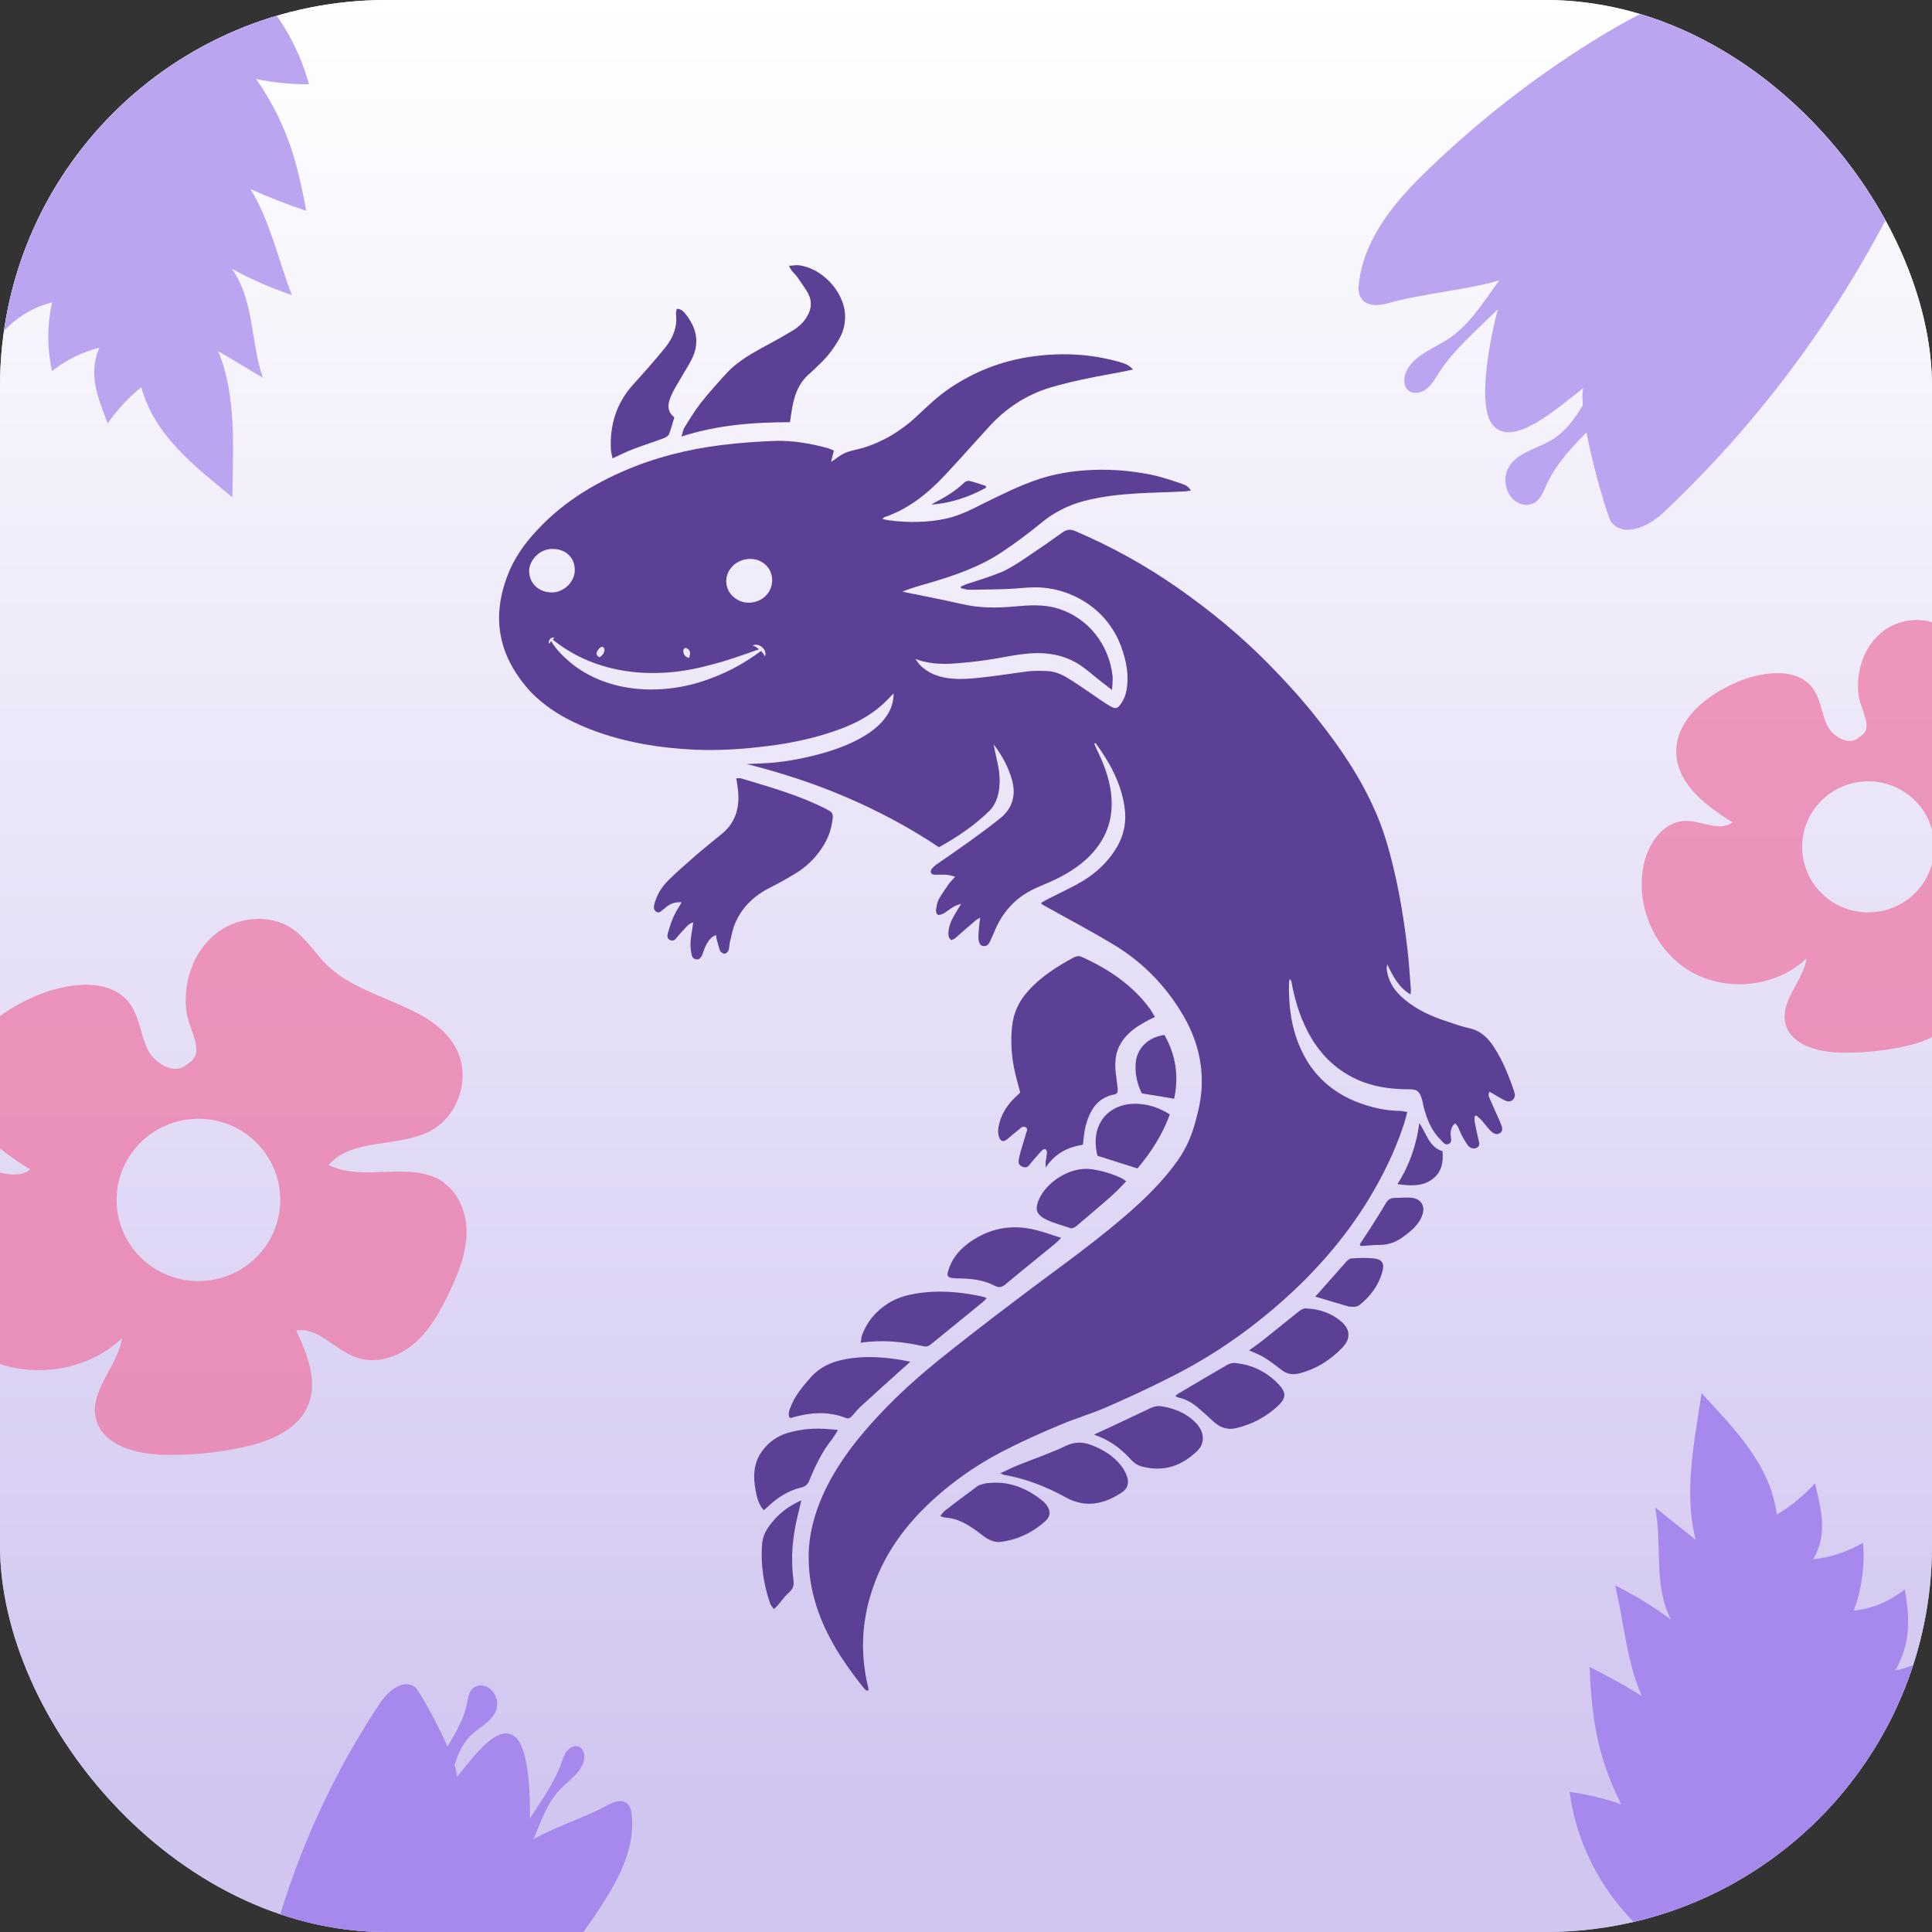 <svg width="100" height="100" viewBox="0 0 100 100" fill="none" xmlns="http://www.w3.org/2000/svg">
<rect x="0" y="0" width="100" height="100" fill="#333333" stroke="none"/>
<g clip-path="url(#clip0_8_22793)">
<path d="M100 0H0V100H100V0Z" fill="url(#paint0_linear_8_22793)"/>
<path d="M100 0H0V100H100V0Z" fill="url(#paint1_linear_8_22793)"/>
<path d="M99.21 8.093C100.733 4.7 100.645 0.708 99.587 -3.027C97.267 -0.658 93.169 -1.394 89.773 -0.907C87.079 -0.517 84.642 0.753 82.368 2.171C79.347 4.062 76.524 6.268 73.962 8.736C72.28 10.347 70.639 12.236 70.342 14.624C70.304 14.903 70.298 15.222 70.469 15.456C70.784 15.908 71.45 15.816 71.951 15.669C73.469 15.226 76.18 14.964 77.606 14.507C76.797 15.604 76.076 16.823 74.93 17.567C74.15 18.066 73.159 18.405 72.783 19.244C72.634 19.578 72.639 20.017 72.918 20.226C73.177 20.425 73.573 20.339 73.839 20.128C74.097 19.924 74.271 19.62 74.444 19.345C75.23 18.11 76.374 17.147 77.419 16.112C77.449 16.087 77.487 16.055 77.527 16.009C76.967 18.161 76.52 21.131 77.267 22.001C78.307 23.237 80.637 21.081 81.938 20.104C81.896 20.334 81.899 20.631 81.927 20.973C81.48 21.727 80.967 22.419 80.217 22.828C79.369 23.307 78.212 23.512 77.954 24.537C77.849 24.938 77.954 25.527 78.369 25.882C78.745 26.204 79.213 26.188 79.493 25.979C79.773 25.77 79.902 25.412 80.052 25.078C80.547 24.01 81.326 23.186 82.117 22.376C82.494 24.404 83.25 26.805 83.37 26.977C84.008 27.875 85.343 27.246 86.09 26.539C91.603 21.352 96.072 15.063 99.214 8.081V8.095L99.21 8.093Z" fill="#BBA4F0"/>
<path d="M96.412 101.592C95.594 101.916 92.652 102.385 92.652 102.385C92.652 102.385 90.314 102.469 88.85 102.231V102.215L88.824 102.189C84.886 100.877 81.791 97.031 81.245 92.752C82.148 92.871 83.044 93.084 83.914 93.391C82.721 91.021 82.388 89.052 82.277 86.281C83.198 86.741 84.102 87.236 84.98 87.79C84.186 85.974 84.059 83.971 83.599 82.061C84.613 82.563 85.585 83.16 86.497 83.834C85.56 82.078 86.054 79.946 85.67 78.028C86.369 78.591 87.076 79.145 87.775 79.708C87.136 77.295 87.698 74.618 88.074 72.111C89.736 73.928 91.612 75.752 91.971 78.394C92.695 77.96 93.369 77.405 93.948 76.774C94.23 78.079 94.647 79.366 93.846 80.713C94.749 80.61 95.636 80.32 96.429 79.852C96.531 81.045 96.36 82.256 95.951 83.364C96.915 83.27 97.835 82.878 98.594 82.256C98.815 83.671 98.96 84.925 98.107 86.459C99.147 86.271 100.103 85.691 100.768 84.839C100.631 86.391 100.358 89.511 100.358 89.511C100.358 89.511 100.342 89.749 100.418 89.826C100.512 89.936 100.674 89.911 100.802 89.869C101.467 89.664 102.114 89.357 102.711 88.982C102.702 90.389 102.976 91.736 102.037 93.135C102.83 93.075 103.563 92.614 103.98 91.924C103.725 93.936 102.548 95.641 101.346 97.218C99.981 99.008 98.456 100.79 96.409 101.591L96.412 101.592Z" fill="#A789EE"/>
<path d="M13.472 103.216C12.953 105.849 13.663 108.64 15.015 111.093C16.26 109.051 19.26 108.9 21.567 108.007C23.398 107.294 24.904 106.006 26.271 104.64C28.088 102.819 29.713 100.811 31.112 98.658C32.032 97.253 32.879 95.658 32.699 93.932C32.681 93.728 32.633 93.504 32.475 93.367C32.18 93.101 31.727 93.273 31.398 93.459C30.404 94.017 28.541 94.642 27.612 95.195C28.003 94.292 28.311 93.318 28.996 92.609C29.463 92.132 30.105 91.732 30.232 91.082C30.283 90.823 30.208 90.516 29.979 90.414C29.765 90.316 29.499 90.441 29.347 90.633C29.198 90.818 29.125 91.06 29.049 91.281C28.697 92.276 28.05 93.14 27.483 94.037C27.466 94.061 27.444 94.089 27.425 94.128C27.469 92.523 27.3 90.364 26.634 89.874C25.702 89.175 24.415 91.068 23.659 91.968C23.65 91.8 23.601 91.591 23.525 91.355C23.717 90.752 23.965 90.183 24.425 89.772C24.943 89.298 25.723 88.966 25.737 88.203C25.746 87.904 25.576 87.507 25.227 87.325C24.91 87.159 24.584 87.247 24.421 87.439C24.258 87.632 24.225 87.904 24.175 88.163C24 88.994 23.587 89.701 23.162 90.398C22.567 89.034 21.645 87.47 21.533 87.368C20.939 86.842 20.104 87.5 19.693 88.118C16.662 92.66 14.543 97.807 13.471 103.226V103.216H13.472Z" fill="#A789EE"/>
<path d="M-0.235 -2.338C0.531 -2.77 3.382 -3.634 3.382 -3.634C3.382 -3.634 5.687 -4.034 7.17 -3.998L7.172 -3.981L7.2 -3.96C11.28 -3.193 14.868 0.196 15.99 4.362C15.079 4.366 14.163 4.277 13.26 4.091C14.764 6.277 15.36 8.184 15.847 10.913C14.872 10.582 13.909 10.215 12.964 9.785C13.996 11.476 14.395 13.444 15.109 15.273C14.036 14.913 12.992 14.453 11.997 13.91C13.164 15.522 12.964 17.701 13.604 19.55C12.836 19.087 12.06 18.634 11.29 18.172C12.251 20.476 12.057 23.204 12.025 25.738C10.132 24.165 8.026 22.611 7.312 20.042C6.653 20.571 6.062 21.212 5.572 21.915C5.116 20.661 4.528 19.442 5.14 17.999C4.258 18.223 3.419 18.631 2.697 19.202C2.434 18.033 2.438 16.811 2.693 15.657C1.752 15.881 0.893 16.395 0.226 17.114C-0.187 15.742 -0.5 14.521 0.137 12.884C-0.868 13.211 -1.735 13.915 -2.279 14.85C-2.354 13.294 -2.508 10.165 -2.508 10.165C-2.508 10.165 -2.523 9.926 -2.609 9.86C-2.718 9.764 -2.874 9.811 -2.995 9.87C-3.626 10.163 -4.227 10.555 -4.767 11.008C-4.949 9.613 -5.402 8.315 -4.663 6.803C-5.44 6.97 -6.104 7.525 -6.425 8.266C-6.444 6.237 -5.51 4.389 -4.533 2.663C-3.424 0.706 -2.153 -1.267 -0.235 -2.338Z" fill="#BBA4F0"/>
<path d="M35.055 16.184C35.063 16.184 35.071 16.185 35.08 16.186C35.08 16.181 35.082 16.176 35.083 16.171L35.055 16.184Z" fill="#5B4096"/>
<path d="M54.986 64.266C54.986 64.266 54.98 64.272 54.976 64.276C54.98 64.277 54.982 64.278 54.986 64.279V64.266Z" fill="#5B4096"/>
<path d="M58.352 61.343C58.352 61.343 58.347 61.349 58.345 61.352C58.348 61.353 58.35 61.355 58.352 61.357V61.344V61.343Z" fill="#5B4096"/>
<path opacity="0.7" d="M13.729 64.535C12.373 66.428 9.727 66.878 7.824 65.538C5.911 64.198 5.465 61.574 6.812 59.682C8.167 57.789 10.814 57.339 12.717 58.679C14.63 60.019 15.076 62.642 13.729 64.535ZM22.995 61.218C21.333 60.019 18.836 61.218 17.007 60.3C18.251 58.866 20.665 59.429 22.328 58.51C23.72 57.732 24.342 55.839 23.674 54.405C22.523 51.94 18.92 51.866 16.953 49.982C16.321 49.373 15.867 48.586 15.142 48.08C13.954 47.256 12.208 47.452 11.103 48.38C9.989 49.308 9.496 50.835 9.636 52.269C9.739 53.318 10.676 54.433 9.785 55.014L9.663 55.107C9.023 55.66 7.993 55.051 7.63 54.292C7.268 53.533 7.222 52.634 6.72 51.949C5.754 50.638 3.721 50.844 2.189 51.415C0.026 52.23 -2.203 53.974 -2.026 56.25C-1.868 58.171 -0.076 59.511 1.567 60.532C0.759 61.169 -0.402 60.438 -1.432 60.448C-2.825 60.448 -3.818 61.853 -4.116 63.213C-4.691 65.817 -3.448 68.732 -1.135 70.091C1.176 71.449 4.389 71.112 6.32 69.257C6.097 70.728 4.612 71.975 4.964 73.427C5.298 74.805 7.026 75.264 8.446 75.301C9.82 75.329 11.194 75.207 12.54 74.917C13.915 74.627 15.41 74.036 15.948 72.743C16.467 71.497 15.901 70.092 15.334 68.864C16.476 68.686 17.34 69.876 18.435 70.261C19.456 70.626 20.626 70.242 21.443 69.539C22.26 68.836 22.79 67.861 23.253 66.896C23.69 65.969 24.098 64.985 24.145 63.964C24.192 62.934 23.829 61.837 22.985 61.237L22.994 61.219L22.995 61.218Z" fill="#ED73A2"/>
<path opacity="0.7" d="M99.493 45.793C98.398 47.321 96.262 47.684 94.725 46.602C93.181 45.52 92.821 43.402 93.907 41.874C95.002 40.346 97.138 39.982 98.675 41.064C100.219 42.147 100.579 44.265 99.493 45.793ZM106.973 43.114C105.631 42.145 103.615 43.114 102.138 42.373C103.143 41.216 105.091 41.67 106.433 40.928C107.557 40.3 108.06 38.772 107.52 37.614C106.59 35.625 103.682 35.564 102.093 34.044C101.583 33.552 101.216 32.917 100.631 32.508C99.672 31.842 98.263 32.001 97.37 32.75C96.471 33.499 96.074 34.732 96.186 35.89C96.268 36.737 97.026 37.637 96.306 38.106L96.208 38.182C95.691 38.628 94.859 38.137 94.567 37.523C94.275 36.911 94.237 36.184 93.832 35.632C93.053 34.572 91.411 34.739 90.174 35.2C88.428 35.858 86.629 37.266 86.771 39.103C86.898 40.654 88.345 41.736 89.671 42.56C89.019 43.075 88.082 42.485 87.25 42.492C86.126 42.492 85.324 43.627 85.084 44.724C84.62 46.827 85.624 49.18 87.49 50.276C89.357 51.373 91.951 51.101 93.509 49.603C93.329 50.791 92.13 51.797 92.414 52.97C92.684 54.082 94.078 54.452 95.225 54.482C96.334 54.505 97.444 54.407 98.531 54.172C99.64 53.938 100.847 53.461 101.282 52.417C101.701 51.411 101.244 50.276 100.786 49.285C101.708 49.142 102.406 50.102 103.29 50.412C104.115 50.707 105.059 50.397 105.719 49.83C106.378 49.263 106.806 48.476 107.181 47.696C107.534 46.947 107.863 46.153 107.901 45.328C107.938 44.496 107.646 43.611 106.964 43.127L106.972 43.112L106.973 43.114Z" fill="#ED73A2"/>
<path d="M51.69 58.297C51.648 58.465 51.648 58.661 51.704 58.829C51.788 59.108 51.955 59.123 52.165 58.941C52.36 58.773 52.556 58.605 52.752 58.452C52.849 58.368 52.961 58.256 53.101 58.354C53.227 58.452 53.13 58.578 53.101 58.69C53.017 58.998 52.906 59.32 52.822 59.627C52.78 59.781 52.738 59.934 52.724 60.088C52.711 60.228 52.78 60.327 52.906 60.382C53.032 60.438 53.143 60.438 53.241 60.34C53.283 60.285 53.339 60.229 53.381 60.172C53.562 59.962 53.744 59.739 53.939 59.543C53.981 59.487 54.079 59.459 54.121 59.487C54.163 59.515 54.191 59.613 54.191 59.669C54.178 59.822 54.149 59.976 54.121 60.13V60.438C54.61 59.697 55.266 59.376 56.05 59.25V59.235C56.092 58.899 56.12 58.591 56.189 58.298C56.399 57.502 56.763 56.83 57.671 56.648C57.839 56.62 57.866 56.508 57.852 56.354C57.825 56.088 57.782 55.823 57.755 55.557C57.699 55.082 57.713 54.62 57.923 54.172C58.188 53.613 58.649 53.25 59.167 52.956C59.348 52.843 59.558 52.746 59.782 52.634C59.684 52.495 59.614 52.355 59.531 52.229C58.623 50.985 57.379 50.159 55.995 49.53C55.842 49.459 55.716 49.488 55.576 49.558C54.723 50.02 53.899 50.537 53.242 51.264C52.767 51.782 52.46 52.397 52.389 53.11C52.305 53.837 52.347 54.565 52.487 55.278C52.571 55.712 52.697 56.131 52.808 56.55C52.711 56.648 52.613 56.732 52.514 56.83C52.096 57.236 51.801 57.725 51.69 58.298V58.297Z" fill="#5B4096"/>
<path d="M41.196 45.195C41.727 44.874 42.175 44.44 42.523 43.922C42.817 43.489 43.012 43.013 43.083 42.482C43.138 42.104 43.11 42.062 42.775 41.88C42.58 41.783 42.383 41.685 42.188 41.6C40.944 41.041 39.644 40.677 38.345 40.286C38.275 40.272 38.206 40.286 38.108 40.286C38.136 40.454 38.164 40.593 38.178 40.733C38.318 41.684 38.136 42.537 37.34 43.18C36.879 43.557 36.417 43.921 35.97 44.313C35.495 44.732 35.02 45.138 34.573 45.586C34.252 45.907 34.014 46.298 33.888 46.732C33.846 46.9 33.791 47.082 33.972 47.194C34.14 47.291 34.238 47.138 34.349 47.054C34.405 47.027 34.447 46.984 34.489 46.942C34.698 46.775 34.935 46.677 35.283 46.705C35.135 46.958 34.988 47.175 34.881 47.404C34.755 47.683 34.657 47.991 34.573 48.285C34.531 48.424 34.517 48.592 34.699 48.663C34.852 48.733 34.951 48.634 35.034 48.523C35.132 48.411 35.229 48.285 35.342 48.173C35.495 48.02 35.621 47.81 35.886 47.74C35.873 47.851 35.844 47.935 35.844 48.019C35.774 48.438 35.691 48.844 35.774 49.278C35.803 49.446 35.816 49.627 36.04 49.656C36.179 49.684 36.292 49.586 36.375 49.348C36.43 49.18 36.487 49.027 36.57 48.873C36.681 48.677 36.807 48.495 37.059 48.397C37.073 48.509 37.088 48.607 37.115 48.691C37.171 48.859 37.199 49.041 37.268 49.209C37.297 49.279 37.422 49.363 37.506 49.363C37.59 49.363 37.687 49.251 37.716 49.167C37.758 49.028 37.744 48.874 37.786 48.734C37.87 48.398 37.925 48.063 38.065 47.755C38.428 46.93 39.057 46.343 39.868 45.937C40.315 45.713 40.762 45.462 41.195 45.196L41.196 45.195Z" fill="#5B4096"/>
<path d="M35.269 22.594C37.156 21.993 39.001 21.853 40.887 21.853C40.916 21.643 40.943 21.475 40.971 21.307C41.084 20.538 41.306 19.838 41.922 19.321C42.103 19.167 42.258 19 42.425 18.845C42.83 18.467 43.166 18.02 43.444 17.531C43.668 17.139 43.765 16.706 43.738 16.245C43.654 15.042 42.508 13.853 41.32 13.727C41.18 13.713 41.026 13.755 40.844 13.755L40.831 13.727C40.928 14.035 41.152 14.161 41.278 14.356C41.473 14.65 41.697 14.929 41.851 15.237C42.047 15.629 41.991 16.034 41.754 16.412C41.558 16.733 41.278 16.971 40.957 17.153C40.425 17.474 39.881 17.768 39.336 18.062C38.707 18.412 38.092 18.79 37.603 19.321C37.142 19.825 36.68 20.341 36.248 20.887C35.94 21.293 35.675 21.726 35.409 22.16C35.353 22.257 35.339 22.397 35.269 22.593V22.594Z" fill="#5B4096"/>
<path d="M31.704 23.727C32.095 23.545 32.43 23.377 32.794 23.238C33.311 23.041 33.842 22.875 34.359 22.678C34.457 22.65 34.583 22.566 34.625 22.482C34.737 22.203 34.806 21.909 34.904 21.601C34.457 21.251 34.583 20.818 34.778 20.398C34.889 20.146 35.057 19.894 35.197 19.643C35.392 19.293 35.631 18.944 35.812 18.581C36.231 17.727 36.05 16.958 35.477 16.245C35.383 16.123 35.261 15.99 35.027 15.981C35.012 16.074 34.988 16.166 34.988 16.245C35.072 16.916 34.835 17.49 34.429 17.993C33.898 18.65 33.34 19.279 32.766 19.909C31.9 20.873 31.55 22.02 31.621 23.293C31.634 23.433 31.677 23.573 31.705 23.727H31.704Z" fill="#5B4096"/>
<path d="M58.173 76.073C57.823 75.513 57.306 75.15 56.705 74.884C56.187 74.647 55.713 74.577 55.153 74.842C54.343 75.234 53.49 75.513 52.666 75.849C52.386 75.961 52.121 76.101 51.786 76.254H51.771C51.911 76.31 51.939 76.338 51.967 76.338C53.112 76.534 54.161 76.954 55.181 77.513C56.201 78.073 57.179 77.849 58.088 77.233C58.34 77.065 58.424 76.814 58.367 76.534C58.325 76.379 58.256 76.212 58.172 76.072L58.173 76.073Z" fill="#5B4096"/>
<path d="M63.921 70.548C63.795 70.534 63.655 70.576 63.544 70.632C62.719 71.108 61.894 71.597 61.07 72.086C60.986 72.128 60.917 72.184 60.833 72.254H60.846C60.902 72.283 60.93 72.325 60.958 72.325C61.363 72.409 61.713 72.604 62.034 72.884C62.3 73.122 62.565 73.346 62.816 73.584C63.151 73.891 63.543 74.031 63.99 73.919C64.8 73.724 65.527 73.346 66.142 72.773C66.576 72.368 66.59 72.087 66.184 71.654C65.569 71.01 64.814 70.632 63.921 70.549V70.548Z" fill="#5B4096"/>
<path d="M41.964 71.291C41.545 71.766 41.139 72.242 40.916 72.842C40.845 73.024 40.776 73.206 40.874 73.388H40.958C41.894 73.108 42.831 73.025 43.767 73.388C43.935 73.459 44.018 73.375 44.117 73.276C44.257 73.123 44.383 72.955 44.536 72.814C45.262 72.143 46.003 71.486 46.744 70.814C46.856 70.73 46.954 70.632 47.121 70.478H47.107C46.045 70.268 45.081 70.171 44.116 70.296C43.305 70.394 42.537 70.646 41.964 71.29V71.291Z" fill="#5B4096"/>
<path d="M47.331 66.969C46.856 67.053 46.394 67.193 45.975 67.459C45.333 67.864 44.872 68.41 44.606 69.137C44.579 69.235 44.579 69.361 44.55 69.501C45.682 69.332 46.745 69.445 47.806 69.682C47.974 69.724 48.072 69.668 48.198 69.57C49.05 68.871 49.903 68.185 50.756 67.486C50.853 67.416 50.951 67.318 51.063 67.207V67.193C50.979 67.165 50.937 67.123 50.895 67.123C49.721 66.857 48.533 66.759 47.332 66.968L47.331 66.969Z" fill="#5B4096"/>
<path d="M61.697 73.457C61.236 73.081 60.705 72.884 60.118 72.787C59.908 72.758 59.713 72.8 59.517 72.899C58.791 73.249 58.05 73.585 57.323 73.934C57.113 74.032 56.904 74.116 56.624 74.255C57.392 74.521 57.952 74.926 58.44 75.444C58.635 75.668 58.845 75.849 59.153 75.919C60.285 76.2 61.208 75.849 62.004 75.066C62.311 74.758 62.339 74.269 62.088 73.891C61.975 73.723 61.85 73.584 61.696 73.457H61.697Z" fill="#5B4096"/>
<path d="M53.94 77.666C53.101 76.995 52.165 76.631 51.075 76.771C50.907 76.799 50.712 76.841 50.572 76.939C49.999 77.358 49.426 77.793 48.867 78.225C48.811 78.281 48.769 78.351 48.672 78.463V78.477C48.798 78.519 48.867 78.547 48.937 78.547C49.553 78.589 50.055 78.883 50.545 79.233C50.684 79.331 50.81 79.443 50.95 79.54C51.216 79.722 51.495 79.848 51.803 79.806C52.682 79.694 53.466 79.317 54.122 78.715C54.374 78.492 54.387 78.211 54.192 77.932C54.122 77.835 54.039 77.736 53.941 77.666H53.94Z" fill="#5B4096"/>
<path d="M49.078 65.78C48.994 66.045 49.05 66.116 49.33 66.157C49.456 66.171 49.567 66.171 49.693 66.171C50.308 66.185 50.924 66.255 51.482 66.548C51.719 66.674 51.859 66.619 52.042 66.478C52.908 65.751 53.789 65.051 54.655 64.338C54.737 64.271 54.805 64.189 54.925 64.07C54.468 63.931 54.08 63.779 53.678 63.681C52.35 63.332 51.135 63.57 50.044 64.409C49.583 64.772 49.247 65.206 49.079 65.779L49.078 65.78Z" fill="#5B4096"/>
<path d="M69.396 68.381C68.879 67.948 68.264 67.751 67.594 67.724C67.482 67.71 67.343 67.794 67.244 67.864C66.643 68.339 66.07 68.815 65.469 69.291C65.218 69.501 64.937 69.682 64.658 69.892H64.644C64.952 70.032 65.231 70.13 65.469 70.284C65.762 70.465 66.042 70.689 66.321 70.899C66.6 71.123 66.922 71.179 67.271 71.081C68.137 70.857 68.864 70.395 69.479 69.752C69.927 69.291 69.898 68.788 69.395 68.382L69.396 68.381Z" fill="#5B4096"/>
<path d="M43.068 74.493C43.166 74.353 43.263 74.199 43.376 74.017C43.18 74.002 43.041 73.975 42.915 73.975C42.188 73.905 41.462 73.961 40.762 74.17C40.218 74.338 39.784 74.646 39.449 75.107C38.988 75.737 38.973 76.436 39.114 77.163C39.184 77.512 39.254 77.862 39.533 78.169C39.631 78.085 39.701 78.029 39.77 77.96C40.26 77.498 40.818 77.149 41.462 76.995C41.699 76.939 41.811 76.827 41.895 76.618C42.203 75.863 42.551 75.135 43.069 74.492L43.068 74.493Z" fill="#5B4096"/>
<path d="M60.55 57.682C60.033 57.361 59.503 57.165 58.929 57.137C57.42 57.04 56.386 58.172 56.805 59.822C57.505 60.045 58.161 60.255 58.874 60.479C59.572 59.654 60.16 58.745 60.55 57.682Z" fill="#5B4096"/>
<path d="M56.525 60.521C55.421 60.353 54.191 61.164 53.786 62.059C53.562 62.563 53.618 62.856 54.122 63.108C54.541 63.318 54.988 63.429 55.422 63.57C55.492 63.598 55.632 63.528 55.701 63.472C56.33 62.941 56.959 62.409 57.574 61.864C57.809 61.657 58.031 61.408 58.293 61.145C58.187 61.078 58.132 61.024 58.077 60.997C57.588 60.758 57.071 60.605 56.526 60.521H56.525Z" fill="#5B4096"/>
<path d="M40.077 78.66C39.756 79.023 39.49 79.401 39.448 79.904C39.364 80.966 39.518 82.001 39.867 83.008C39.909 83.106 39.978 83.176 40.048 83.288C40.133 83.217 40.188 83.175 40.23 83.12C40.44 82.881 40.607 82.63 40.831 82.434C41.054 82.239 41.11 82.043 41.068 81.763C40.915 80.617 41.026 79.498 41.305 78.378C41.361 78.168 41.403 77.959 41.473 77.665H41.46C40.873 77.931 40.439 78.252 40.076 78.659L40.077 78.66Z" fill="#5B4096"/>
<path d="M71.114 65.136C70.722 65.094 70.331 65.108 69.954 65.136C69.843 65.136 69.73 65.249 69.646 65.346C69.241 65.793 68.849 66.255 68.444 66.703C68.333 66.842 68.207 66.968 68.081 67.109H68.067C68.64 67.277 69.172 67.445 69.717 67.598C69.843 67.64 69.968 67.64 70.08 67.64C70.177 67.64 70.29 67.612 70.374 67.543C70.932 67.095 71.352 66.536 71.548 65.836C71.674 65.418 71.548 65.179 71.115 65.137L71.114 65.136Z" fill="#5B4096"/>
<path d="M60.271 53.571H60.258C59.363 53.697 58.902 54.298 58.803 54.871C58.706 55.5 58.859 56.088 59.097 56.591C59.684 56.689 60.215 56.773 60.774 56.87C61.026 55.696 60.858 54.605 60.271 53.571Z" fill="#5B4096"/>
<path d="M73.112 62.004C72.804 61.962 72.483 62.004 72.175 62.004C71.937 62.004 71.812 62.129 71.7 62.325C71.434 62.787 71.141 63.234 70.861 63.681C70.708 63.919 70.54 64.157 70.386 64.394V64.408L70.428 64.492C70.764 64.478 71.086 64.436 71.407 64.436C71.854 64.436 72.246 64.296 72.594 64.044C73.013 63.737 73.433 63.416 73.615 62.898C73.783 62.451 73.573 62.073 73.112 62.002V62.004Z" fill="#5B4096"/>
<path d="M73.464 58.13C73.31 59.277 72.961 60.298 72.332 61.292C73.003 61.376 73.618 61.431 74.148 61.026C74.637 60.663 74.707 60.145 74.666 59.586C73.966 59.376 73.841 58.676 73.464 58.13Z" fill="#5B4096"/>
<path d="M49.915 24.972C49.468 25.406 48.936 25.727 48.391 26.007C48.336 26.036 48.279 26.078 48.223 26.12C49.229 26.036 50.152 25.728 51.018 25.252H51.032V25.155C50.738 25.057 50.459 24.959 50.166 24.889C50.095 24.875 49.97 24.918 49.914 24.973L49.915 24.972Z" fill="#5B4096"/>
<path d="M78.37 56.494C78.104 55.696 77.797 54.927 77.336 54.214C77.028 53.725 76.636 53.347 76.049 53.221C75.658 53.137 75.281 52.998 74.903 52.871C74.121 52.62 73.366 52.285 72.723 51.752C72.206 51.333 71.844 50.815 71.773 50.13C71.773 50.06 71.8 49.977 71.8 49.907C72.094 50.522 72.387 51.095 73.003 51.473C73.016 51.375 73.03 51.319 73.03 51.263C72.974 50.55 72.932 49.836 72.848 49.123C72.68 47.669 72.443 46.215 72.094 44.788C71.87 43.866 71.604 42.956 71.227 42.089C70.472 40.328 69.411 38.748 68.223 37.25C67.413 36.215 66.532 35.25 65.61 34.314C64.184 32.873 62.619 31.586 60.956 30.426C59.293 29.265 57.532 28.287 55.659 27.49C55.393 27.377 55.212 27.406 54.988 27.56C54.289 28.064 53.577 28.553 52.864 29.029C52.514 29.252 52.166 29.476 51.788 29.63C51.201 29.868 50.6 30.05 49.999 30.245C49.915 30.288 49.817 30.316 49.733 30.358V30.442C49.886 30.47 50.027 30.526 50.18 30.526C50.851 30.512 51.508 30.512 52.178 30.484C52.639 30.47 53.101 30.4 53.562 30.4C55.295 30.386 57.279 31.407 58.034 33.477C58.3 34.218 58.453 34.959 58.3 35.756C58.258 36.022 58.118 36.301 57.978 36.484C57.839 36.666 57.741 36.694 57.517 36.581C57.349 36.484 57.182 36.386 57.028 36.274C56.525 35.938 56.021 35.575 55.518 35.253C55.127 35.001 54.721 34.764 54.247 34.736C53.897 34.722 53.549 34.708 53.199 34.75C52.43 34.848 51.662 34.974 50.893 35.058C50.278 35.128 49.664 35.184 49.049 35.1C48.517 35.016 48.042 34.834 47.651 34.456C47.54 34.344 47.469 34.218 47.372 34.107C48.043 34.358 48.7 34.386 49.371 34.344C49.929 34.302 50.503 34.246 51.062 34.163C51.691 34.079 52.32 33.925 52.963 33.855C53.982 33.729 54.974 33.827 55.869 34.4C56.288 34.679 56.666 35.03 57.071 35.337C57.211 35.449 57.35 35.547 57.56 35.714C57.574 35.42 57.602 35.211 57.589 35.015C57.407 33.336 56.303 31.98 54.78 31.504C54.025 31.267 53.257 31.323 52.502 31.392C51.593 31.476 50.684 31.476 49.791 31.266C49.218 31.14 48.659 31.014 48.086 30.903C47.625 30.805 47.164 30.721 46.702 30.623C47.149 30.442 47.596 30.316 48.044 30.19C49.386 29.798 50.699 29.351 51.873 28.568C52.557 28.106 53.242 27.603 53.886 27.072C54.543 26.526 55.311 26.135 56.136 25.925C57.057 25.688 57.994 25.589 58.93 25.534C59.713 25.492 60.51 25.478 61.292 25.436C61.389 25.436 61.502 25.408 61.641 25.394C61.515 25.17 61.347 25.1 61.18 25.044C60.649 24.863 60.118 24.681 59.573 24.569C58.455 24.345 57.323 24.261 56.176 24.345C55.352 24.401 54.569 24.541 53.787 24.792C52.78 25.128 51.858 25.589 50.922 26.051C50.306 26.359 49.691 26.68 49.007 26.834C48.014 27.058 47.008 27.058 46.002 26.932C45.904 26.918 45.806 26.89 45.667 26.862C45.737 26.806 45.764 26.764 45.793 26.764C47.023 26.344 48.015 25.547 48.895 24.611C49.678 23.772 50.432 22.918 51.201 22.079C52.082 21.115 53.13 20.429 54.387 20.052C55.435 19.745 56.498 19.535 57.574 19.339C57.909 19.284 58.231 19.213 58.636 19.129H58.65C58.413 18.864 58.175 18.808 57.952 18.738C56.386 18.291 54.807 18.234 53.2 18.486C51.747 18.723 50.405 19.255 49.175 20.081C48.532 20.514 47.987 21.045 47.428 21.563C47.036 21.941 46.589 22.262 46.128 22.541C45.89 22.681 45.653 22.793 45.415 22.905C45.164 23.017 44.898 23.115 44.66 23.184C44.423 23.254 44.157 23.296 43.92 23.379C43.64 23.463 43.402 23.631 43.165 23.813C43.136 23.827 43.011 23.897 43.011 23.925C43.067 23.673 43.109 23.505 43.165 23.324C43.025 23.268 42.913 23.211 42.801 23.184C41.921 22.947 41.012 22.792 40.104 22.821C39.405 22.849 38.72 22.891 38.036 22.96C36.261 23.128 34.542 23.492 32.879 24.135C30.964 24.89 29.218 25.912 27.805 27.436C27.148 28.135 26.59 28.918 26.255 29.828C25.43 32.023 25.807 33.981 27.457 35.799C28.338 36.708 29.413 37.31 30.573 37.757C32.32 38.428 34.151 38.722 36.01 38.806C37.114 38.848 38.218 38.792 39.307 38.666C40.607 38.527 41.879 38.288 43.109 37.869C44.214 37.505 45.219 36.988 46.015 36.134C46.086 36.05 46.17 35.98 46.254 35.896C46.254 38.539 41.306 39.392 39.839 39.49C39.447 39.518 39.042 39.532 38.651 39.545C40.425 39.993 42.145 40.552 43.808 41.266C45.471 41.979 47.079 42.833 48.602 43.853C49.553 43.322 50.433 42.734 51.202 41.979C51.481 41.699 51.621 41.364 51.691 40.986C51.775 40.538 51.747 40.091 51.663 39.643C51.593 39.293 51.51 38.944 51.425 38.524C51.886 39.125 52.194 39.712 52.376 40.356C52.599 41.139 52.418 41.81 51.803 42.328C51.285 42.746 50.755 43.138 50.21 43.53C49.623 43.95 49.036 44.355 48.449 44.76C48.379 44.816 48.296 44.886 48.239 44.956C48.113 45.123 48.183 45.277 48.392 45.277C48.601 45.277 48.798 45.263 49.008 45.277C49.133 45.291 49.26 45.333 49.441 45.374C49.301 45.542 49.175 45.654 49.092 45.78C48.91 46.045 48.728 46.297 48.574 46.577C48.505 46.731 48.476 46.913 48.448 47.094C48.434 47.178 48.475 47.304 48.532 47.346C48.588 47.374 48.7 47.346 48.783 47.304C48.895 47.262 48.993 47.178 49.091 47.109C49.272 46.983 49.468 46.843 49.748 46.788C49.594 47.025 49.482 47.221 49.371 47.416C49.203 47.71 49.077 48.032 49.092 48.381C49.092 48.479 49.147 48.591 49.218 48.647C49.245 48.675 49.386 48.605 49.455 48.549C49.804 48.242 50.153 47.934 50.517 47.626C50.573 47.584 50.643 47.556 50.741 47.5C50.727 47.612 50.699 47.682 50.699 47.751C50.671 48.017 50.643 48.283 50.643 48.549C50.657 48.829 50.755 48.968 50.909 48.968C51.133 48.982 51.203 48.815 51.272 48.661C51.37 48.465 51.454 48.255 51.538 48.059C51.789 47.499 52.138 47.01 52.6 46.605C53.048 46.213 53.565 45.975 54.11 45.751C54.879 45.43 55.605 45.038 56.22 44.479C57.226 43.556 57.674 42.423 57.507 41.052C57.409 40.255 57.13 39.528 56.78 38.815C56.738 38.717 56.682 38.605 56.64 38.494C56.668 38.48 56.682 38.466 56.711 38.466C57.437 39.459 58.024 40.522 58.206 41.766C58.318 42.536 58.178 43.262 57.758 43.934C57.326 44.633 56.724 45.193 56.026 45.613C55.481 45.934 54.894 46.2 54.321 46.494C54.181 46.564 54.027 46.647 53.887 46.732C53.915 46.774 53.929 46.816 53.943 46.816C55.215 47.529 56.501 48.201 57.744 48.956C59.17 49.836 60.33 51.026 61.196 52.48C61.867 53.599 62.23 54.801 62.203 56.116C62.188 56.801 62.049 57.444 61.867 58.087C61.685 58.773 61.406 59.416 61.001 60.003C60.204 61.15 59.198 62.115 58.136 63.024C56.319 64.577 54.362 65.933 52.462 67.387C51.133 68.394 49.806 69.415 48.507 70.463C47.304 71.442 46.159 72.492 45.125 73.652C44.104 74.785 43.223 75.988 42.595 77.373C42.148 78.379 41.869 79.415 41.855 80.505C41.842 82.016 42.247 83.428 42.945 84.756C43.42 85.665 44.021 86.504 44.664 87.316C44.734 87.4 44.79 87.484 44.887 87.511C44.916 87.511 44.958 87.498 44.958 87.469C44.944 87.427 44.944 87.399 44.944 87.357C44.511 85.623 44.594 83.903 45.168 82.224C45.852 80.182 47.152 78.574 48.773 77.204C49.723 76.407 50.744 75.721 51.847 75.148C52.812 74.645 53.803 74.197 54.81 73.778C55.621 73.428 56.46 73.191 57.257 72.841C58.417 72.337 59.562 71.806 60.68 71.233C62.707 70.212 64.552 68.94 66.257 67.443C68.032 65.89 69.583 64.128 70.827 62.101C71.553 60.898 72.182 59.64 72.63 58.297C72.714 58.06 72.769 57.822 72.84 57.556C72.672 57.529 72.546 57.5 72.434 57.5C71.679 57.487 70.968 57.319 70.268 57.053C68.982 56.55 68.005 55.697 67.403 54.452C66.844 53.319 66.69 52.102 66.718 50.843C66.718 50.788 66.746 50.731 66.76 50.675C66.83 50.745 66.857 50.815 66.857 50.885C67.052 51.906 67.36 52.885 67.905 53.78C68.548 54.829 69.428 55.583 70.589 56.017C71.357 56.297 72.14 56.38 72.95 56.38C73.327 56.38 73.468 56.478 73.579 56.842C73.635 56.995 73.649 57.15 73.69 57.304C73.858 57.934 74.095 58.535 74.571 58.996C74.682 59.109 74.795 59.304 74.99 59.206C75.185 59.109 75.088 58.927 75.088 58.773C75.074 58.535 75.115 58.311 75.311 58.143C75.493 58.283 75.52 58.493 75.619 58.674C75.716 58.884 75.843 59.094 75.982 59.289C76.108 59.458 76.332 59.485 76.471 59.387C76.625 59.275 76.555 59.135 76.527 58.995C76.457 58.688 76.387 58.38 76.332 58.073C76.304 57.975 76.332 57.863 76.332 57.765L76.416 57.737C76.486 57.807 76.569 57.863 76.639 57.932C76.807 58.114 76.947 58.31 77.115 58.492C77.31 58.702 77.465 58.744 77.618 58.66C77.771 58.576 77.799 58.436 77.674 58.142C77.492 57.723 77.31 57.317 77.129 56.912C77.087 56.799 76.989 56.674 77.1 56.506C77.352 56.646 77.59 56.8 77.827 56.925C77.98 57.009 78.148 57.065 78.302 56.925C78.427 56.799 78.427 56.66 78.372 56.492L78.37 56.494ZM35.452 33.544C35.48 33.531 35.536 33.544 35.578 33.572C35.73 33.669 35.758 33.808 35.663 34.057C35.449 33.998 35.368 33.862 35.368 33.683C35.354 33.641 35.41 33.571 35.452 33.543V33.544ZM30.896 33.741C30.938 33.657 31.008 33.559 31.091 33.502C31.189 33.432 31.302 33.531 31.287 33.67C31.259 33.838 31.161 33.936 31.035 34.02C30.882 33.95 30.853 33.838 30.895 33.741H30.896ZM27.388 29.573C27.375 29.043 27.901 28.39 28.623 28.413C29.277 28.415 29.751 28.862 29.751 29.49C29.764 30.105 29.192 30.665 28.563 30.665C27.892 30.665 27.403 30.203 27.389 29.574L27.388 29.573ZM39.599 33.978C39.539 33.868 39.468 33.775 39.389 33.695C38.612 34.273 37.757 34.757 36.834 35.096C34.472 36.019 31.509 35.95 29.497 34.271C29.123 33.951 28.775 33.603 28.526 33.182C28.496 33.22 28.468 33.263 28.434 33.32C28.337 33.166 28.532 32.928 28.7 33.026C28.661 33.053 28.63 33.078 28.603 33.101C30.863 34.93 33.888 35.189 36.625 34.453C37.517 34.239 38.398 33.924 39.29 33.604C39.191 33.525 39.082 33.459 38.957 33.403C39.292 33.263 39.725 33.613 39.599 33.976V33.978ZM38.75 31.195C38.121 31.195 37.59 30.691 37.59 30.09C37.59 29.447 38.148 28.929 38.834 28.929C39.463 28.929 39.966 29.405 39.966 30.02C39.979 30.677 39.434 31.195 38.75 31.195Z" fill="#5B4096"/>
</g>
<defs>
<linearGradient id="paint0_linear_8_22793" x1="50" y1="97.711" x2="50" y2="3.088" gradientUnits="userSpaceOnUse">
<stop offset="0.21" stop-color="#D1C6F0"/>
<stop offset="0.91" stop-color="#F9F5FE"/>
</linearGradient>
<linearGradient id="paint1_linear_8_22793" x1="50" y1="0" x2="50" y2="104.897" gradientUnits="userSpaceOnUse">
<stop stop-color="white"/>
<stop offset="0.884" stop-color="#D1C6F0"/>
</linearGradient>
<clipPath id="clip0_8_22793">
<rect width="100" height="100" rx="20" fill="white"/>
</clipPath>
</defs>
</svg>
